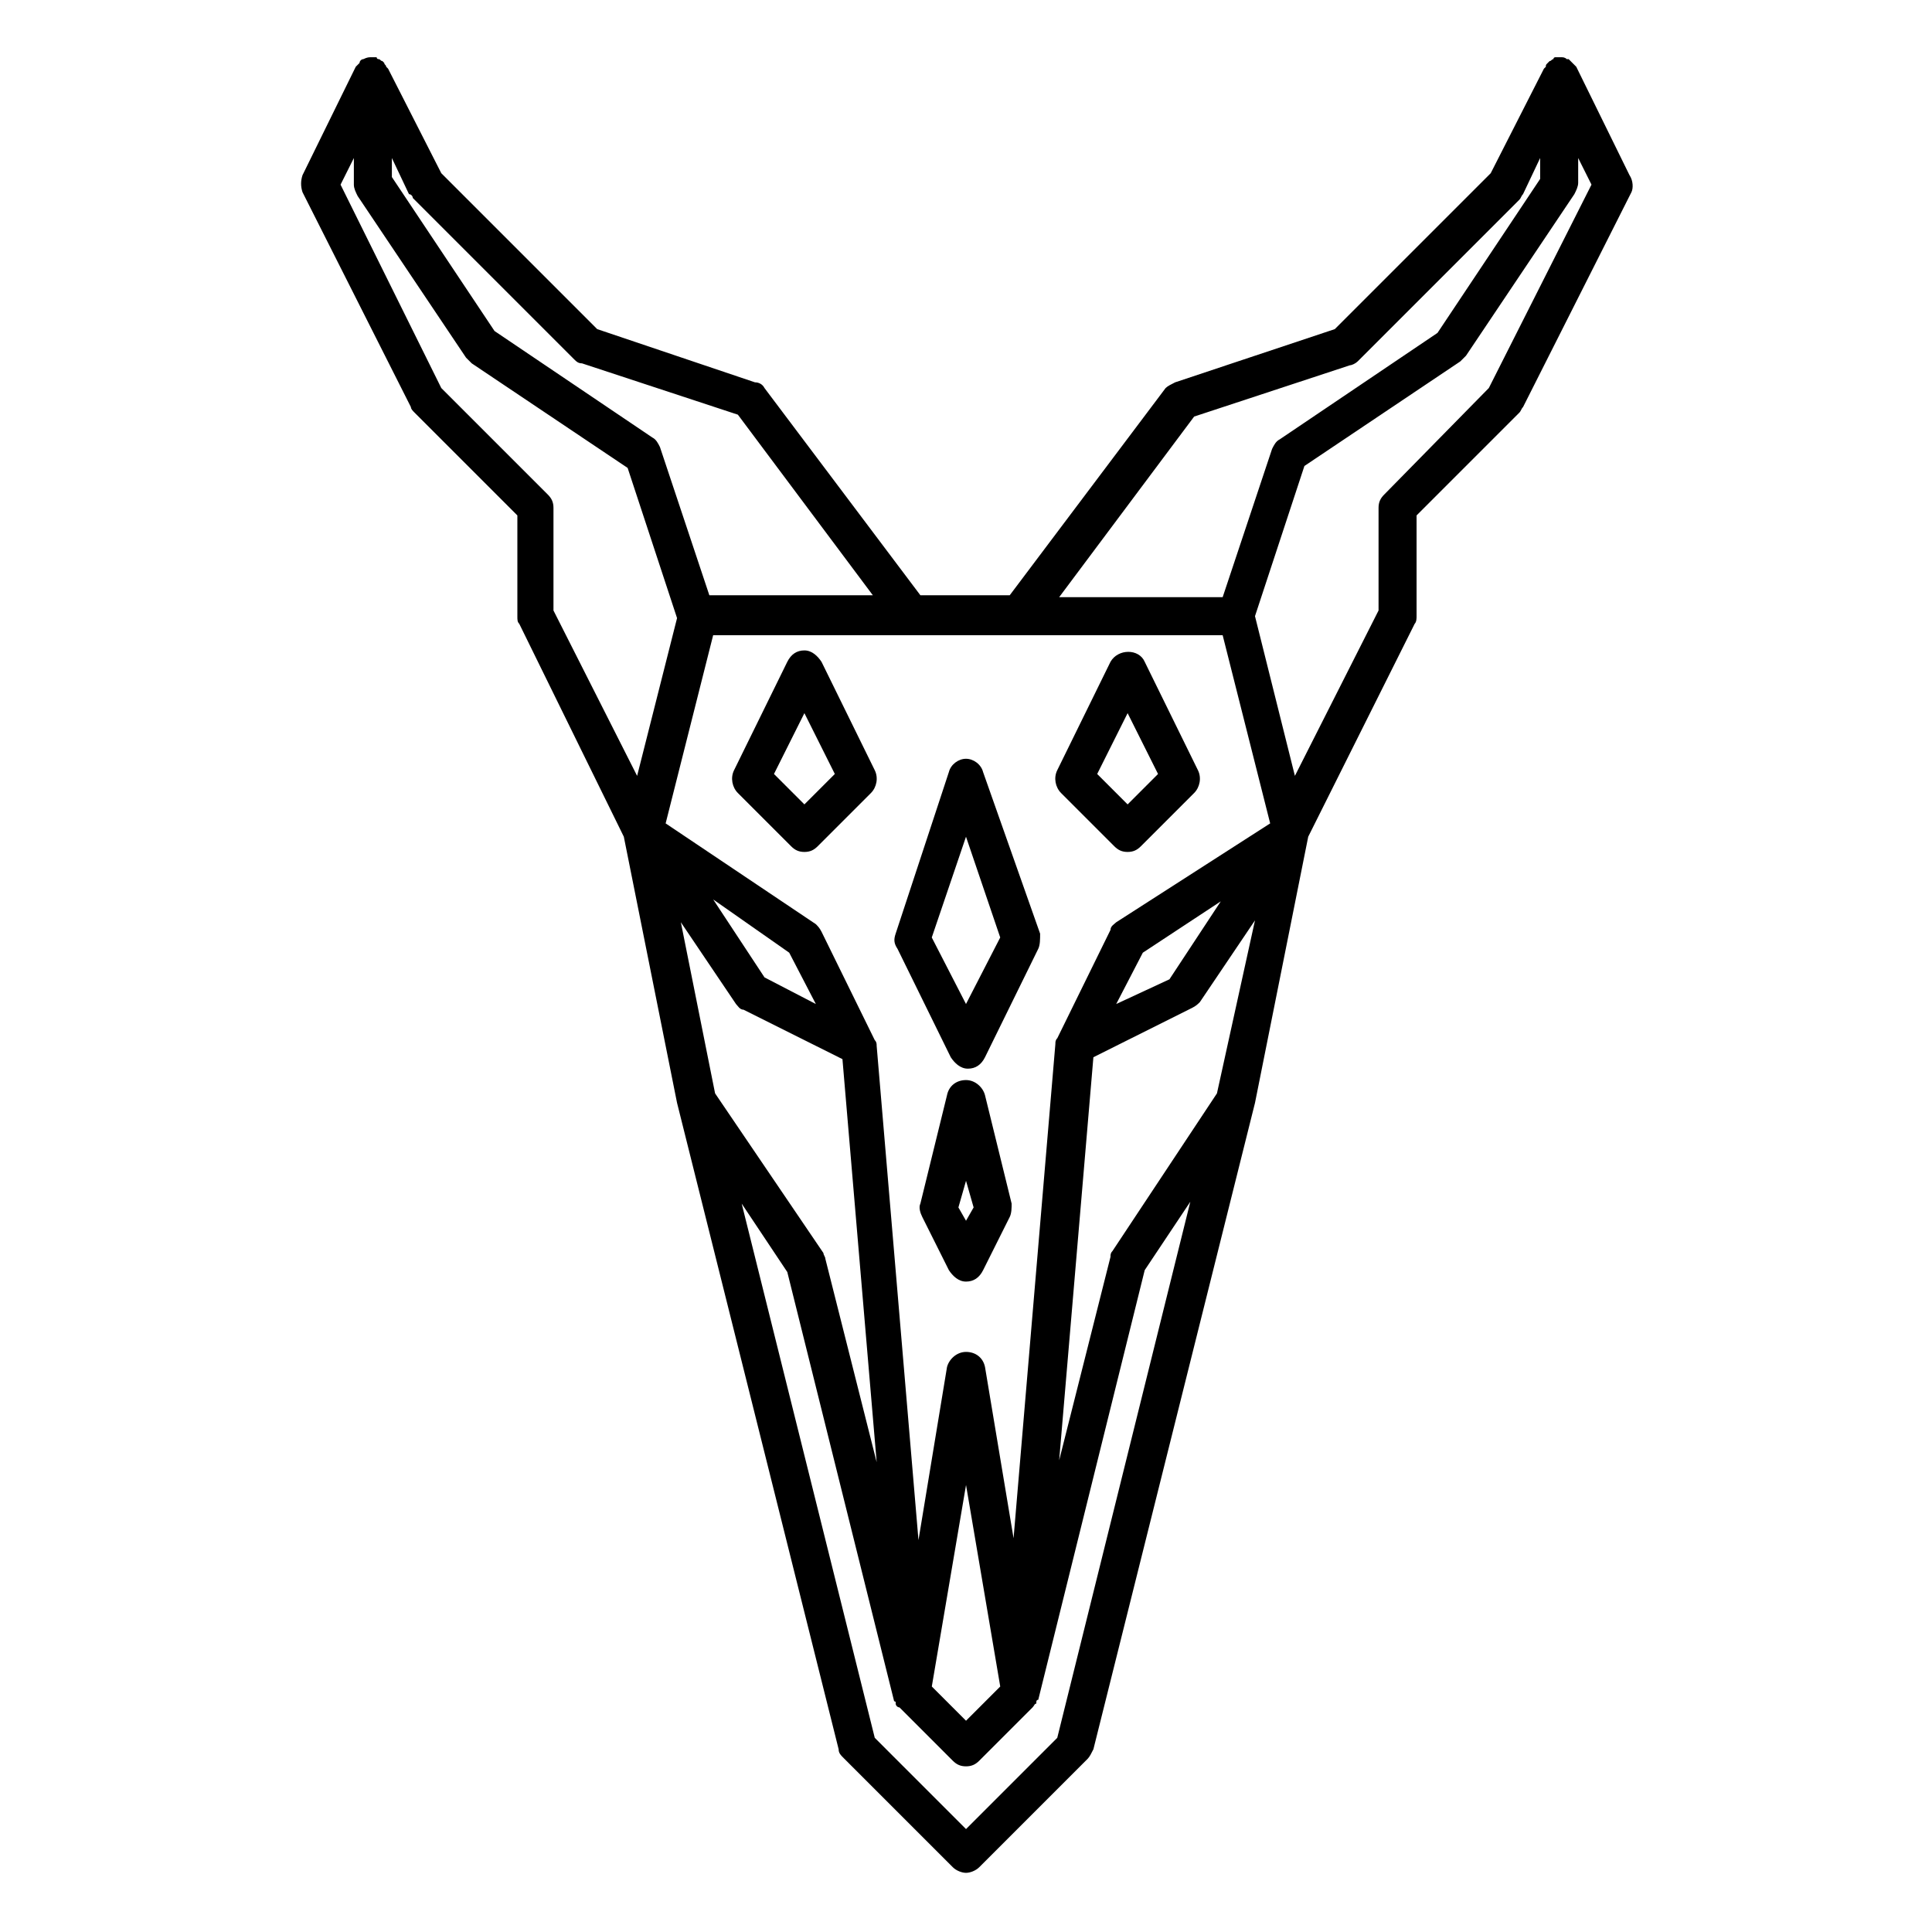 <?xml version="1.0" encoding="UTF-8"?>
<!-- Uploaded to: SVG Repo, www.svgrepo.com, Generator: SVG Repo Mixer Tools -->
<svg fill="#000000" width="800px" height="800px" version="1.1" viewBox="144 144 512 512" xmlns="http://www.w3.org/2000/svg">
 <g>
  <path d="m575.83 190.41-14.105-28.719-1.008-1.008c-0.504-0.504-0.504-0.504-1.008-1.008h-0.504c-0.504-0.504-1.008-0.504-1.512-0.504h-0.504-1.008s-0.504 0-0.504 0.504c-0.504 0-0.504 0.504-1.008 0.504l-0.504 0.504c-0.504 0.504-0.504 0.504-0.504 1.008l-0.504 0.504-14.105 27.711-41.312 41.312-42.32 14.105c-1.008 0.504-2.016 1.008-2.519 1.512l-41.312 54.914h-23.68l-41.312-54.914c-0.504-1.008-1.512-1.512-2.519-1.512l-41.816-14.105-41.312-41.312-14.105-27.711-0.504-0.504c0-0.504-0.504-0.504-0.504-1.008l-0.504-0.504c-0.504 0-0.504-0.504-1.008-0.504 0 0-0.504 0-0.504-0.504h-1.008-0.504c-0.504 0-1.008 0-2.016 0.504-0.504 0-1.008 0.504-1.008 1.008l-1.008 1.008-14.105 28.719c-0.504 1.512-0.504 3.023 0 4.535l28.719 56.93c0 0.504 0.504 1.008 1.008 1.512l27.207 27.207v26.703c0 1.008 0 1.512 0.504 2.016l27.707 56.422 14.105 70.535 42.824 171.3c0 1.008 0.504 1.512 1.512 2.519l28.719 28.719c1.008 1.008 2.519 1.512 3.527 1.512s2.519-0.504 3.527-1.512l28.719-28.719c0.504-0.504 1.008-1.512 1.512-2.519l42.824-171.3 14.105-70.535 28.211-56.426c0.504-0.504 0.504-1.512 0.504-2.016v-26.703l27.207-27.207c0.504-0.504 0.504-1.008 1.008-1.512l28.719-56.93c0.5-1.004 0.5-3.019-0.508-4.531zm-115.37 63.984 41.312-13.602c0.504 0 1.512-0.504 2.016-1.008l42.824-42.824c0.504-0.504 0.504-1.008 1.008-1.512l4.535-9.574v5.543l-27.207 40.809-41.816 28.215c-1.008 0.504-1.512 1.512-2.016 2.519l-13.098 39.297h-43.328zm6.043 179.36-27.707 41.816c-0.504 0.504-0.504 1.008-0.504 1.512l-13.602 53.906 9.07-106.81 26.199-13.098c1.008-0.504 1.512-1.008 2.016-1.512l14.609-21.664zm-133 0-9.07-45.344 14.609 21.664c0.504 0.504 1.008 1.512 2.016 1.512l26.199 13.098 9.07 106.81-13.602-53.906c0-0.504-0.504-1.008-0.504-1.512zm19.648-37.281 7.055 13.602-13.602-7.055-13.602-20.656zm93.707 0 20.656-13.602-13.602 20.656-14.105 6.547zm-7.051-8.062c-0.504 0.504-1.512 1.008-1.512 2.016l-14.105 28.719c-0.504 0.504-0.504 1.008-0.504 1.512l-11.082 130.99-7.562-45.348c-0.504-2.519-2.519-4.031-5.039-4.031-2.519 0-4.535 2.016-5.039 4.031l-7.559 45.848-11.082-130.99c0-0.504 0-1.008-0.504-1.512l-14.105-28.719c-0.504-1.008-1.008-1.512-1.512-2.016l-39.801-26.703 12.594-49.879h135.02l12.594 49.879zm-30.734 202.53-9.066 9.07-9.07-9.07 9.07-53.402zm-155.68-394.48 42.824 42.824c0.504 0.504 1.008 1.008 2.016 1.008l41.312 13.602 35.77 47.863h-43.328l-13.098-39.297c-0.504-1.008-1.008-2.016-2.016-2.519l-41.816-28.215-27.207-40.809v-5.039l4.535 9.574c0.504 0 1.008 0.504 1.008 1.008zm35.77 78.594-28.215-28.215-26.699-53.906 3.527-7.055v7.055c0 1.008 0.504 2.016 1.008 3.023l28.719 42.824 1.512 1.512 41.312 27.711 13.098 39.801-10.582 41.812-22.168-43.832v-27.207c0-1.508-0.504-2.516-1.512-3.523zm135.02 329.49-24.18 24.18-24.184-24.184-35.266-141.57 12.09 18.137 28.215 113.36s0 0.504 0.504 0.504v0.504c0 0.504 0.504 1.008 1.008 1.008l14.105 14.105c1.008 1.008 2.016 1.512 3.527 1.512s2.519-0.504 3.527-1.512l14.105-14.105c0.504-0.504 0.504-1.008 1.008-1.008v-0.504s0-0.504 0.504-0.504l28.211-113.86 12.09-18.137zm114.37-357.71-27.711 28.215c-1.008 1.008-1.512 2.016-1.512 3.527v27.207l-22.168 43.828-10.578-42.32 13.098-39.801 41.312-27.711c0.504-0.504 1.008-1.008 1.512-1.512l28.719-42.82c0.504-1.008 1.008-2.016 1.008-3.023v-6.551l3.527 7.055z"/>
  <path d="m405.04 434.26c-0.504-2.016-2.519-4.031-5.039-4.031-2.519 0-4.535 1.512-5.039 4.031l-7.055 28.719c-0.504 1.008 0 2.519 0.504 3.527l7.055 14.105c1.008 1.512 2.519 3.023 4.535 3.023s3.527-1.008 4.535-3.023l7.055-14.105c0.504-1.008 0.504-2.519 0.504-3.527zm-5.035 33.25-2.016-3.527 2.016-7.055 2.016 7.055z"/>
  <path d="m404.53 348.61c-0.504-2.016-2.519-3.527-4.535-3.527s-4.031 1.512-4.535 3.527l-14.105 42.824c-0.504 1.512-0.504 2.519 0.504 4.031l14.105 28.719c1.008 1.512 2.519 3.023 4.535 3.023s3.527-1.008 4.535-3.023l14.105-28.719c0.504-1.008 0.504-2.519 0.504-4.031zm-4.531 61.465-9.07-17.633 9.07-26.703 9.07 26.703z"/>
  <path d="m447.36 319.39c-1.512-3.527-7.055-3.527-9.07 0l-14.105 28.719c-1.008 2.016-0.504 4.535 1.008 6.047l14.105 14.105c1.008 1.008 2.016 1.512 3.527 1.512 1.512 0 2.519-0.504 3.527-1.512l14.105-14.105c1.512-1.512 2.016-4.031 1.008-6.047zm-4.531 37.785-8.062-8.062 8.062-16.121 8.062 16.121z"/>
  <path d="m361.71 319.39c-1.008-1.512-2.519-3.023-4.535-3.023s-3.527 1.008-4.535 3.023l-14.105 28.719c-1.008 2.016-0.504 4.535 1.008 6.047l14.105 14.105c1.008 1.008 2.016 1.512 3.527 1.512s2.519-0.504 3.527-1.512l14.105-14.105c1.512-1.512 2.016-4.031 1.008-6.047zm-4.535 37.785-8.062-8.062 8.062-16.121 8.062 16.121z"/>
 </g>
</svg>